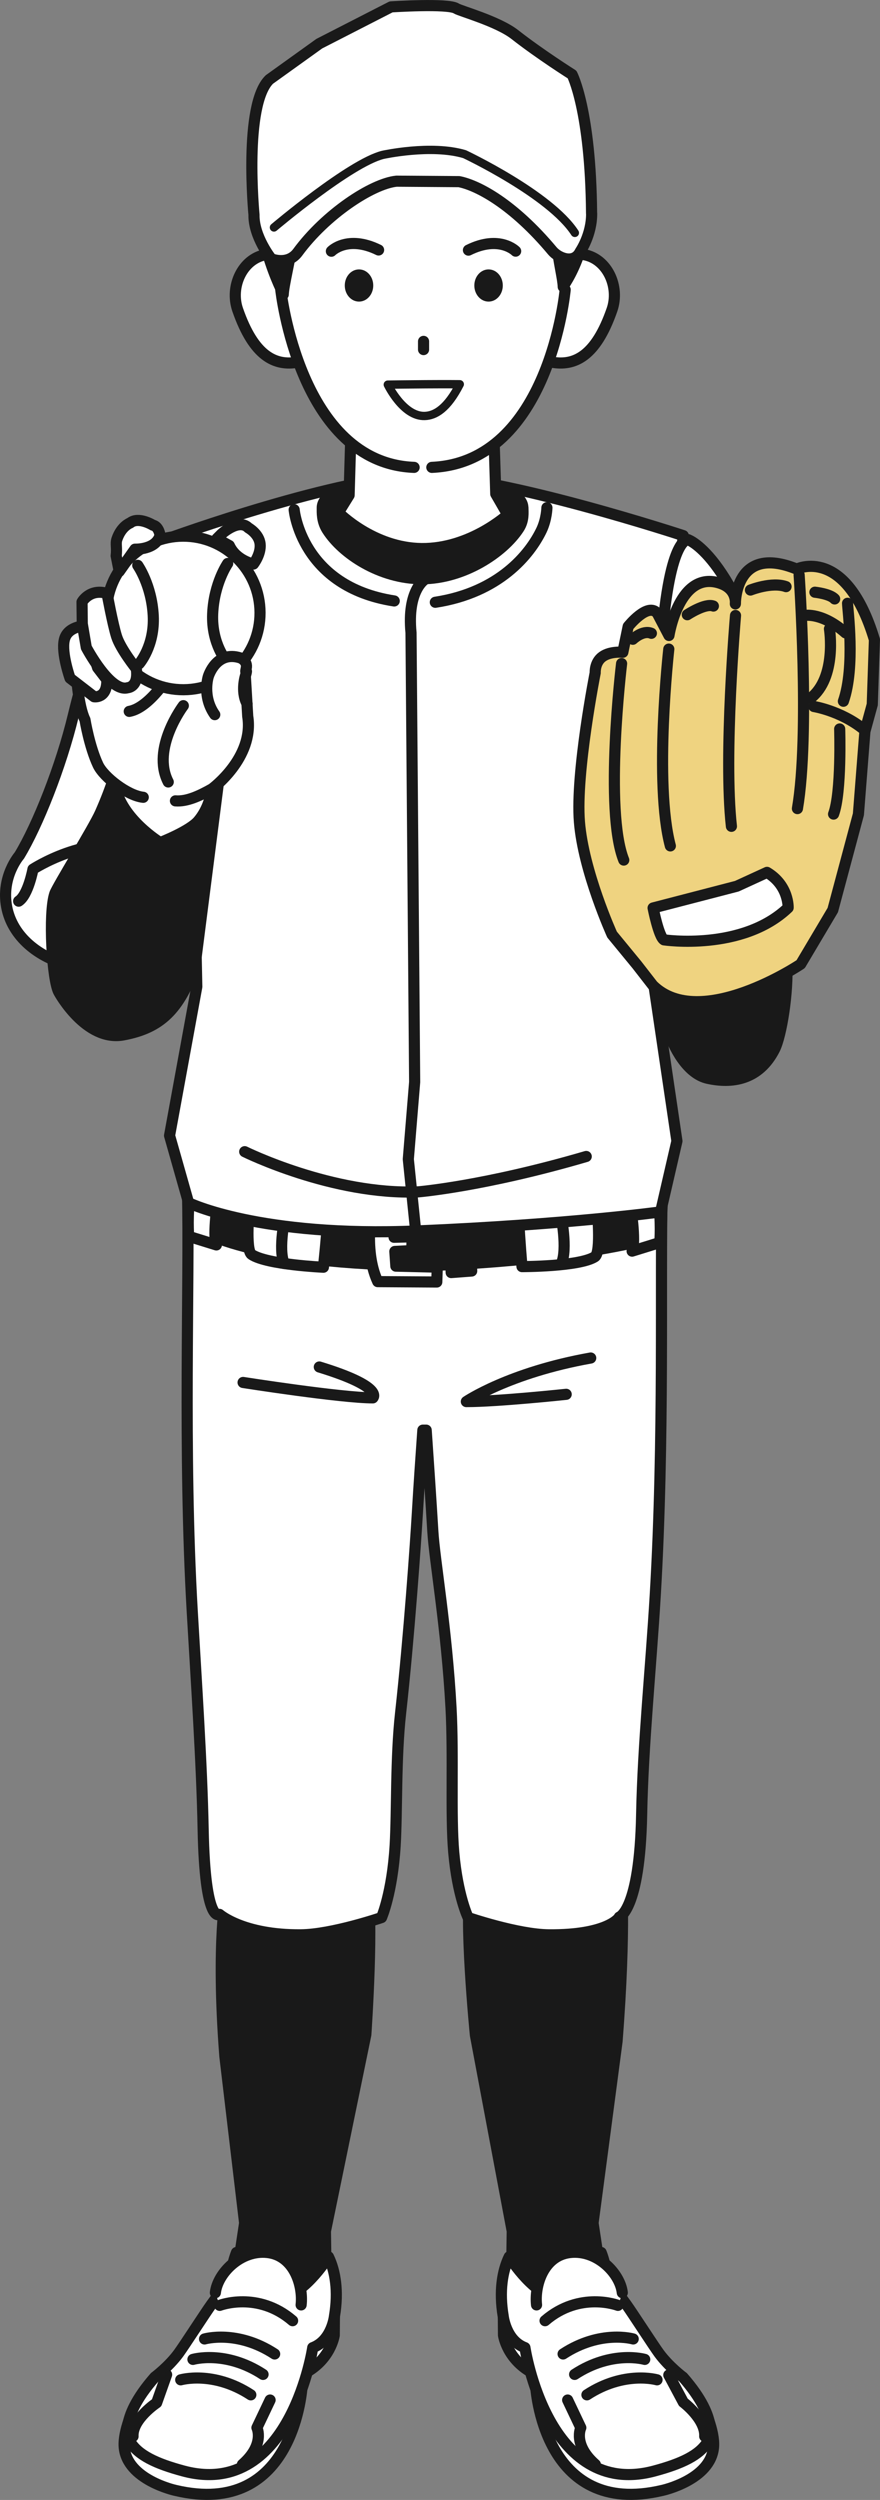 <?xml version="1.0" encoding="UTF-8"?>
<svg id="_レイヤー_2" data-name="レイヤー_2" xmlns="http://www.w3.org/2000/svg" viewBox="0 0 113.71 323.02">
  <rect x="0" y="0" width="113.71" height="323.02" fill="#808080" stroke="none"/>
  <defs>
    <style>
      .cls-1, .cls-2, .cls-3 {
        fill: #fff;
      }

      .cls-4, .cls-5, .cls-6, .cls-2, .cls-7, .cls-3, .cls-8, .cls-9 {
        stroke: #191919;
        stroke-linecap: round;
      }

      .cls-4, .cls-5, .cls-6, .cls-2, .cls-7, .cls-3, .cls-9 {
        stroke-linejoin: round;
      }

      .cls-4, .cls-6, .cls-7, .cls-3, .cls-8 {
        stroke-width: 1.44px;
      }

      .cls-4, .cls-10, .cls-9 {
        fill: #191919;
      }

      .cls-5, .cls-6, .cls-8 {
        fill: none;
      }

      .cls-5, .cls-2 {
        stroke-width: 1.08px;
      }

      .cls-7 {
        fill: #efd380;
      }

      .cls-8 {
        stroke-miterlimit: 10;
      }

      .cls-9 {
        stroke-width: 1.38px;
      }
    </style>
  </defs>
  <g id="_ベースデザイン" data-name="ベースデザイン">
    <g>
      <path class="cls-4" d="M101.67,124.45c-.41-7.56-1.17-12.32-5.59-13.29-4.41-.97-9.58,3.14-10.8,10.59s1.76,16.61,6.17,17.58c3.08.68,6.6.26,8.64-3.76.88-1.74,1.78-7.37,1.57-11.12Z"/>
      <g>
        <path class="cls-4" d="M29.27,244.2s-1.38,6.51-.21,21.52l2.55,21.52-1.29,8.56,11.85.7-.12-8.21,5.22-25.39s1.11-15.95.06-19.29c0,0-14.54-2.17-18.06.59Z"/>
        <g>
          <path class="cls-3" d="M17.37,311.02s1.89,8.81,17.33,1.46l4.34-4.28s-.83,17.28-16.4,13.58c0,0-6.23-1.36-6.59-5.58-.18-2.13,1.31-5.18,1.31-5.18Z"/>
          <path class="cls-3" d="M43.23,296.56l-.04,5.18s-.45,3.27-4.06,5.03l-.17-4.48s3.51-2.67,4.27-5.72Z"/>
          <path class="cls-3" d="M20,307.15s1.81-1.35,3.08-3.08c.75-1.03,3.5-5.29,4.25-6.33,2.02-2.83,3.18-3.83,3.23-6.69,0,0-3.62,8.63,6.12,5.81,3.07-.89,5.74-5.26,5.76-5.26.9,1.85,1.31,4.49.78,7.66,0,0-.33,3.15-2.81,4.08,0,0-.69,4.62-2.97,8.95-2.42,4.6-6.64,8.89-13.74,6.99-3.5-.94-5.89-2.04-6.93-3.85,0,0-1.75-2.59,3.23-8.28Z"/>
          <path class="cls-6" d="M21.53,306.83l-1.29,3.64s-3.17,2.11-3.05,4.34"/>
          <path class="cls-6" d="M34.9,310.11l-1.7,3.58s1.06,2.17-1.88,4.75"/>
          <path class="cls-6" d="M26.43,302.22s4.22-1.23,9.06,1.94"/>
          <path class="cls-6" d="M24.93,304.86s4.22-1.23,9.06,1.94"/>
          <path class="cls-6" d="M23.35,307.5s4.22-1.23,9.06,1.94"/>
          <g>
            <path class="cls-1" d="M39.58,297.71c-.43,2.53-3.25,2.19-6.44,1.65-3.19-.54-5.54-1.07-5.11-3.61.43-2.53,3.43-5.16,6.62-4.62s5.35,4.04,4.93,6.57Z"/>
            <path class="cls-6" d="M27.83,296.24c.28-2.49,3.26-5.58,6.73-5.19,3.47.39,4.63,4.29,4.35,6.77"/>
            <path class="cls-8" d="M28.39,297.88s4.92-1.89,9.42,1.98"/>
          </g>
        </g>
        <path class="cls-4" d="M80.26,242.14s.65,6.63-.53,21.64l-3.1,23.46,1.29,8.56-11.85.7.12-8.21-4.76-25.33s-1.58-16.01-.52-19.35c0,0,15.83-4.22,19.35-1.47Z"/>
        <g>
          <path class="cls-3" d="M90.88,311.02s-1.89,8.81-17.33,1.46l-4.34-4.28s.83,17.28,16.4,13.58c0,0,6.23-1.36,6.59-5.58.18-2.13-1.31-5.18-1.31-5.18Z"/>
          <path class="cls-3" d="M65.02,296.56l.04,5.18s.45,3.27,4.06,5.03l.17-4.48s-3.51-2.67-4.27-5.72Z"/>
          <path class="cls-3" d="M88.24,307.15s-1.81-1.35-3.08-3.08c-.75-1.03-3.5-5.29-4.25-6.33-2.02-2.83-3.18-3.83-3.23-6.69,0,0,3.62,8.63-6.12,5.81-3.07-.89-5.74-5.26-5.76-5.26-.9,1.85-1.31,4.49-.78,7.66,0,0,.33,3.15,2.81,4.08,0,0,2.93,19.63,16.72,15.94,3.5-.94,5.89-2.04,6.93-3.85,0,0,1.75-2.59-3.23-8.28Z"/>
          <path class="cls-6" d="M86.42,306.88l1.88,3.52s2.88,2.17,2.76,4.4"/>
          <path class="cls-6" d="M73.35,310.11l1.7,3.58s-1.06,2.17,1.88,4.75"/>
          <path class="cls-6" d="M81.82,302.22s-4.22-1.23-9.06,1.94"/>
          <path class="cls-6" d="M83.31,304.86s-4.22-1.23-9.06,1.94"/>
          <path class="cls-6" d="M84.9,307.5s-4.22-1.23-9.06,1.94"/>
          <g>
            <path class="cls-1" d="M68.67,297.71c.43,2.53,3.25,2.19,6.44,1.65,3.19-.54,5.54-1.07,5.11-3.61-.43-2.53-3.43-5.16-6.62-4.62s-5.35,4.04-4.93,6.57Z"/>
            <path class="cls-6" d="M80.41,296.24c-.28-2.49-3.26-5.58-6.73-5.19-3.47.39-4.63,4.29-4.35,6.77"/>
            <path class="cls-8" d="M79.85,297.88s-4.93-1.89-9.42,1.98"/>
          </g>
        </g>
        <path class="cls-6" d="M34.17,241.41s3.81,3.14,10.32.12"/>
        <path class="cls-6" d="M31.88,237.28s7.62-.7,10.44.03"/>
        <path class="cls-6" d="M75.61,241.41s-3.08.12-9.78.56"/>
        <path class="cls-6" d="M75.51,237.16s-6.27-.29-9.32.76"/>
        <path class="cls-3" d="M56.53,154.21H24.23c.28,11.08-.59,33.25.61,53.98.51,8.83,1.25,19.73,1.41,28.15.24,12.41,2.11,11.02,2.11,11.02,0,0,3.05,2.7,10.5,2.64,4.02-.03,10.44-2.23,10.44-2.23,0,0,1.39-3.19,1.76-9.32.26-4.41.06-11.29.7-17.07,1.1-9.88,1.96-22.29,2.17-25.86.22-3.75.47-7.31.71-10.73h.43c.29,4.22.59,8.61.86,13.08.22,3.7,1.79,12.5,2.35,22.81.34,6.28-.07,13.8.35,18.65.49,5.62,1.86,8.44,1.86,8.44,0,0,6.42,2.2,10.44,2.23,7.45.06,9.09-2.16,9.09-2.29,0,0,2.65-.84,2.89-13.25.17-9.04,1.2-18.92,1.76-28.38,1.19-20.03.62-41.14.89-51.87h-29.01Z"/>
        <path class="cls-4" d="M25.25,158.64s6.8,4.87,30.38,4.87c0,0,18.08-.48,29.78-3.83l.22-6.03s-32.46,9.59-60.43.09l.06,4.9Z"/>
        <polygon class="cls-4" points="58 157.06 58.3 164.43 60.95 164.23 60.73 156.94 58 157.06"/>
        <path class="cls-3" d="M28.19,154.82s-.76,4.69-.23,6.04l-3.58-1.11s-.23-2.81.23-5.69l3.58.76Z"/>
        <g>
          <path class="cls-3" d="M32.23,155.88s-.58,5.64.29,6.22c1.99,1.32,9.27,1.64,9.27,1.64,0,0,.37-3.29.54-6.08.04-.7-2.26-.43-4.93-.7-2.57-.26-5.18-1.07-5.18-1.07Z"/>
          <path class="cls-6" d="M36.88,156.99s-.98,4.4-.16,6.27"/>
        </g>
        <path class="cls-3" d="M81.45,155.62s.76,4.69.23,6.04l3.58-1.11s.23-2.81-.23-5.69l-3.58.76Z"/>
        <g>
          <path class="cls-3" d="M77.15,155.97s.6,5.86-.29,6.42c-2.02,1.28-9.41,1.27-9.41,1.27,0,0-.31-3.47-.43-6.27-.03-.7,2.26-.22,4.93-.44,2.58-.21,5.19-.98,5.19-.98Z"/>
          <path class="cls-6" d="M72.48,157s.9,4.41.05,6.28"/>
        </g>
        <path class="cls-3" d="M48.2,155.39s-1.37,5.94.61,10.21l7.63.05.06-1.92-5.35-.13-.13-1.9,2.19-.11.04-1.78-2.33.06v-2.51s5.86-.22,5.86-.22l-.02-1.92-8.58.2Z"/>
        <path class="cls-6" d="M31.41,178.63s12.67,1.99,16.77,1.99c0,0,1.52-1.41-6.92-3.99"/>
        <path class="cls-6" d="M73.16,180.16s-8.8.94-12.9.94c0,0,5.51-3.75,16.07-5.63"/>
      </g>
      <g>
        <path class="cls-3" d="M88.29,69.21s-23.22-7.65-33.63-7.74c-10.41-.09-32.87,8.09-32.87,8.09l3.05,29.56.59,28.38-3.52,19.23,2.46,8.68s9.16,4.5,29.56,3.64c19.47-.82,31.43-2.46,31.43-2.46l2.11-9.15-3.05-20.64.7-27.68,3.17-29.91Z"/>
        <path class="cls-6" d="M31.62,148.81s11.35,5.63,22.43,5.19c0,0,8.5-.7,21.7-4.57"/>
        <path class="cls-4" d="M67.57,65.6c0,.58.15,1.63-.53,2.67-2.03,3.12-7.15,6.51-12.52,6.51s-10.27-3.23-12.24-6.33c-.71-1.12-.64-2.23-.64-2.85,0-2.31,5.8-4.19,12.96-4.19s12.96,1.88,12.96,4.19Z"/>
        <path class="cls-3" d="M65.6,66.51s-4.82,4.43-11.11,4.37c-6.29-.06-10.76-4.66-10.76-4.66l1.38-2.23.3-10.44h18.33l.32,10.27,1.55,2.69Z"/>
        <path class="cls-6" d="M54.87,74.89s-2.29,1.41-1.76,6.86l.47,58.06-.82,9.97.94,9.15"/>
        <path class="cls-6" d="M38.01,65.86s.88,9.94,12.93,11.79"/>
        <path class="cls-6" d="M70.67,65.6s-.03,1.49-.7,2.9c-1.49,3.11-5.44,8.05-13.72,9.32"/>
      </g>
      <g>
        <path class="cls-3" d="M70.27,38.04c-.68,3.06-2.02,8.21.98,8.75,3,.55,5.74-.75,7.83-6.77,1.03-2.97-.6-6.56-3.59-7.11-3-.55-4.53,2.06-5.22,5.12Z"/>
        <path class="cls-3" d="M39.52,38.04c.68,3.06,2.02,8.21-.98,8.75-3,.55-5.74-.75-7.83-6.77-1.03-2.97.6-6.56,3.59-7.11,3-.55,4.53,2.06,5.22,5.12Z"/>
        <path class="cls-1" d="M35.18,28.38c.29,17.32,6.14,31.79,19.58,31.9,13.61.11,19.58-16.97,19.58-31.9s-9.3-22.96-20.11-22.96-19.3,8.03-19.05,22.96Z"/>
        <path class="cls-9" d="M33.71,21.59c.97-2.95,2.04-6.34,3.37-7.83,1.43-1.72,6.37-6.15,6.7-6.23-.4-.21,5.58-3.04,11.52-2.82,5.95.23,11.86,3.52,11.98,3.57,2.45,1.16,6.06,5.39,6.85,7.33,0,0,1.29,3.47,1.51,6.75,1.54,8.86-2.89,14.71-2.89,14.71-.03-1.1-.55-2.9-.99-6.51-.38-3.17-.6-8.26-.66-9.03-.23,1.52-.15,1.34-2.58,3.64l-4.16-6.86-4.46,4.46s-3.52-4.28-4.57-5.28c-.01-.01-6.27,5.4-6.27,5.4,0,0-1.35-2.76-2.11-4.63-2.64,3.31-6.33,7.27-6.33,7.27,0,0-1.68-2.58-1.94-3.81,0,0-.18,5.48-.6,8.2-.56,3.64-1.42,6.98-1.45,8.14,0,0-4.46-8.32-2.92-16.45Z"/>
        <g>
          <path class="cls-3" d="M76.45,27.57c.02,2.78-1.47,4.93-1.47,4.93-.81,1.68-2.82.85-3.61-.09-5.07-6.07-9.65-8.47-12.05-8.94l-8.09-.06c-3.17.33-9.15,4.28-12.75,9.18-1.3,1.76-3.43.85-3.43.85,0,0-2.29-2.87-2.23-5.69,0,0-1.37-14.23,1.99-17.48l6.45-4.63L50.53.89s7.4-.49,8.44.21c.48.32,5.35,1.64,7.56,3.37,3.25,2.55,7.39,5.16,7.39,5.16,0,0,2.41,4.62,2.52,17.94Z"/>
          <path class="cls-5" d="M35.4,29.39s9.85-8.33,14.07-9.38c0,0,6.22-1.38,10.56-.09,0,0,11.02,5.19,14.25,10.17"/>
        </g>
        <path class="cls-6" d="M36.28,37.43s2.42,22.41,17.23,22.96"/>
        <path class="cls-6" d="M73.03,37.43s-2.01,22.3-17.23,22.96"/>
        <path class="cls-10" d="M44.55,36.89c0,1.15.82,2.08,1.84,2.08s1.84-.93,1.84-2.08-.82-2.08-1.84-2.08-1.84.93-1.84,2.08Z"/>
        <path class="cls-10" d="M61.29,36.89c0,1.15.82,2.08,1.84,2.08s1.84-.93,1.84-2.08-.82-2.08-1.84-2.08-1.84.93-1.84,2.08Z"/>
        <path class="cls-6" d="M66.63,32.45s-2.08-2.13-6.1-.13"/>
        <path class="cls-6" d="M42.82,32.46s2.07-2.14,6.1-.16"/>
        <line class="cls-6" x1="54.73" y1="44.11" x2="54.73" y2="45.17"/>
        <path class="cls-2" d="M59.41,49.65c-1.6,3.14-3.17,4.06-4.53,4.1-2.79.09-4.77-4.05-4.77-4.05,0,0,2.11-.03,4.88-.05,2.77-.02,4.41,0,4.41,0Z"/>
      </g>
      <g>
        <path class="cls-3" d="M88.9,69.73s6.57,2.17,11.73,23.63c1.59,6.62,5.16,16.24,7.51,20.11,0,0-3.93,6.45-11.49,8.39-7.56,1.94-11.08,3.64-11.08,3.64,0,0-1.11-25.8-.18-41.05.94-15.25,3.52-14.72,3.52-14.72Z"/>
        <path class="cls-6" d="M105.06,111.6s-2.02,4.31-8,6.51c-5.98,2.2-10.12,3.43-10.12,3.43"/>
        <path class="cls-6" d="M92.77,91.96s-4.93,8.91-7.27,20.41"/>
      </g>
      <g>
        <path class="cls-3" d="M21.68,69.67s-7.04,1.29-12.2,22.75c-1.59,6.62-4.63,14.25-6.98,18.12,0,0-2.37,2.72-1.64,6.63.73,3.91,4.19,6.54,7.98,7.51,7.56,1.94,16.65-2.58,16.65-2.58,0,0,.18-23.34-.76-38.59-.94-15.25-3.05-13.84-3.05-13.84Z"/>
        <path class="cls-6" d="M17.45,109.67c-6.16-1.94-13.19,2.64-13.19,2.64,0,0-.62,3.34-1.85,4.13"/>
        <path class="cls-6" d="M17.34,91.02s4.93,8.91,7.27,20.41"/>
      </g>
      <g>
        <path class="cls-7" d="M84.36,127.32l-2.05-2.64-3.22-3.92s-3.71-8.18-4.22-14.57c-.51-6.38,2.04-19.26,2.04-19.26,0,0-.09-1.33.92-2.07,1.01-.75,2.65-.58,2.65-.58l.69-3.33s2.54-3.2,3.77-1.7l1.5,2.86s1.32-8.51,6.61-6.74c2.24.75,1.97,2.66,1.97,2.66,0,0-.1-7.77,7.93-4.5,0,0,6.36-3.12,10.04,9.13l-.28,8.37-.95,3.47-.84,10.72-3.31,12.37-4.15,6.99s-13,8.75-19.1,2.74Z"/>
        <path class="cls-6" d="M107.18,81.26s1,6.3-2.46,8.97"/>
        <path class="cls-6" d="M80.32,85.74s-2.28,18.96.28,25.39"/>
        <path class="cls-6" d="M86.42,83.87s-1.94,17.36.2,25.43"/>
        <path class="cls-6" d="M95.04,79.53s-1.55,18.05-.53,27.24"/>
        <path class="cls-6" d="M104.01,79.52s2.25-.41,5.24,2.25"/>
        <path class="cls-6" d="M109.52,77.95c0,.75,1.02,8.17-.54,12.66"/>
        <path class="cls-6" d="M103.26,74.28s1.42,20.61-.22,30.2"/>
        <path class="cls-6" d="M96.97,76.24s2.76-1.1,4.6-.44"/>
        <path class="cls-6" d="M105.3,76.52s1.94.2,2.55.87"/>
        <path class="cls-6" d="M88.81,79.43s2.3-1.53,3.37-1.12"/>
        <path class="cls-6" d="M81.77,82.6s1.28-1.23,2.4-.77"/>
        <path class="cls-3" d="M84.39,117.32s.73,3.72,1.41,4.12c0,0,10.12,1.5,16.04-4.15,0,0,.12-2.87-2.73-4.57l-3.9,1.79-10.82,2.81Z"/>
        <path class="cls-6" d="M105.17,91.29s3.4.54,6.33,2.86"/>
        <path class="cls-6" d="M108.5,94.19s.26,8.18-.79,11"/>
      </g>
      <path class="cls-4" d="M15.63,95.35s.43,2.66-2.66,9.66c-.86,1.95-5.6,9.6-5.89,10.47-.85,2.5-.34,11.2.53,12.73,0,0,3.49,6.42,8.33,5.51,4.84-.9,7.21-3.28,9.26-8.92l3.34-26.13-12.91-3.32Z"/>
      <path class="cls-3" d="M27.33,98.86c.47,2.52-.12,5.32-1.7,7.2-1.11,1.33-4.93,2.81-4.93,2.81,0,0-5.02-3.04-5.82-7.34-.8-4.3,1.87-8.76,5.12-9.36,3.25-.6,6.53,2.39,7.33,6.69Z"/>
      <g>
        <path class="cls-1" d="M9.54,86.65s.5,4.36,1.41,6.22c0,0,.61,3.59,1.73,5.98.74,1.57,3.08,3.8,5.08,4,0,0,3.01,3.06,9.38-.56,0,0,5.77-4.36,4.92-9.73l-.54-8.44-11.52-2.77-2.97-1.71s-7.51,3.78-7.49,7.02Z"/>
        <path class="cls-6" d="M22.67,103.48c1.47.12,3.11-.64,4.72-1.55,0,0,5.47-4,4.62-9.37l-.5-8.45-11.52-2.77-2.97-1.71s-7.15,4.25-7.14,7.49c0,0,.2,4.02,1.1,5.88,0,0,.56,3.45,1.69,5.85.74,1.57,3.84,3.97,5.84,4.17"/>
        <path class="cls-3" d="M10.9,80.87s-2.2.07-2.59,1.81c-.4,1.73.74,4.95.74,4.95l3.11,2.4s1.72.28,1.64-2.21l-1.19-1.55-1.71-5.4Z"/>
        <path class="cls-6" d="M22.09,86.91s-2.66,4.52-5.39,5.01"/>
        <path class="cls-6" d="M23.69,91.18s-4.18,5.53-1.95,9.86"/>
        <g>
          <path class="cls-3" d="M33.6,79.16c.02,5.48-4.4,9.94-9.88,9.96s-9.94-4.4-9.96-9.88c-.02-5.48,4.4-9.94,9.88-9.96,5.48-.02,9.94,4.4,9.96,9.88Z"/>
          <path class="cls-6" d="M17.8,73.05s1.79,2.54,2,6.48c.21,3.94-1.82,6.24-1.82,6.24"/>
          <path class="cls-6" d="M29.42,72.81s-1.77,2.55-1.94,6.5c-.17,3.94,1.87,6.23,1.87,6.23"/>
        </g>
        <path class="cls-3" d="M17.61,86.4c.35,2.39-1.1,2.46-1.1,2.46-2.27.68-5.36-5.2-5.36-5.2l-.52-3.06-.03-2.82s.98-1.76,3.23-1.11c0,0,.72,3.93,1.23,5.56s2.55,4.17,2.55,4.17Z"/>
        <path class="cls-3" d="M29.63,70.49c.89,1.94,3.12,2.39,3.12,2.39,0,0,1-1.28.86-2.6-.14-1.32-1.52-2.08-1.52-2.08-1.24-1.26-3.47.8-3.47.8l-.6.6,1.6.89Z"/>
        <path class="cls-3" d="M20.68,69.16s-.15-1.14-.92-1.3c0,0-1.86-1.16-2.94-.29,0,0-1.14.41-1.71,2.09-.2.59.03,1.12-.1,2.16l.4,2.02,2.03-2.88s2.72.11,3.24-1.8Z"/>
        <g>
          <path class="cls-1" d="M31.88,88.18c.68-2.41-.47-2.99-.47-2.99-3.12-1-4.49,2.21-4.49,2.21,0,0-.29,1.56.55,2.99l3.65,1.31c-.09-1.39.76-3.52.76-3.52Z"/>
          <path class="cls-6" d="M27.75,92.34c-1.67-2.37-.83-4.94-.83-4.94,0,0,1.02-3.39,4.14-2.39,0,0,.97.38.76,1.34-.22,1.01.21-.19-.07.85,0,0-.71,2.06.17,3.73"/>
        </g>
      </g>
      <path class="cls-6" d="M12,107.32s-3.28,8.8-3.28,11.49"/>
    </g>
  </g>
</svg>